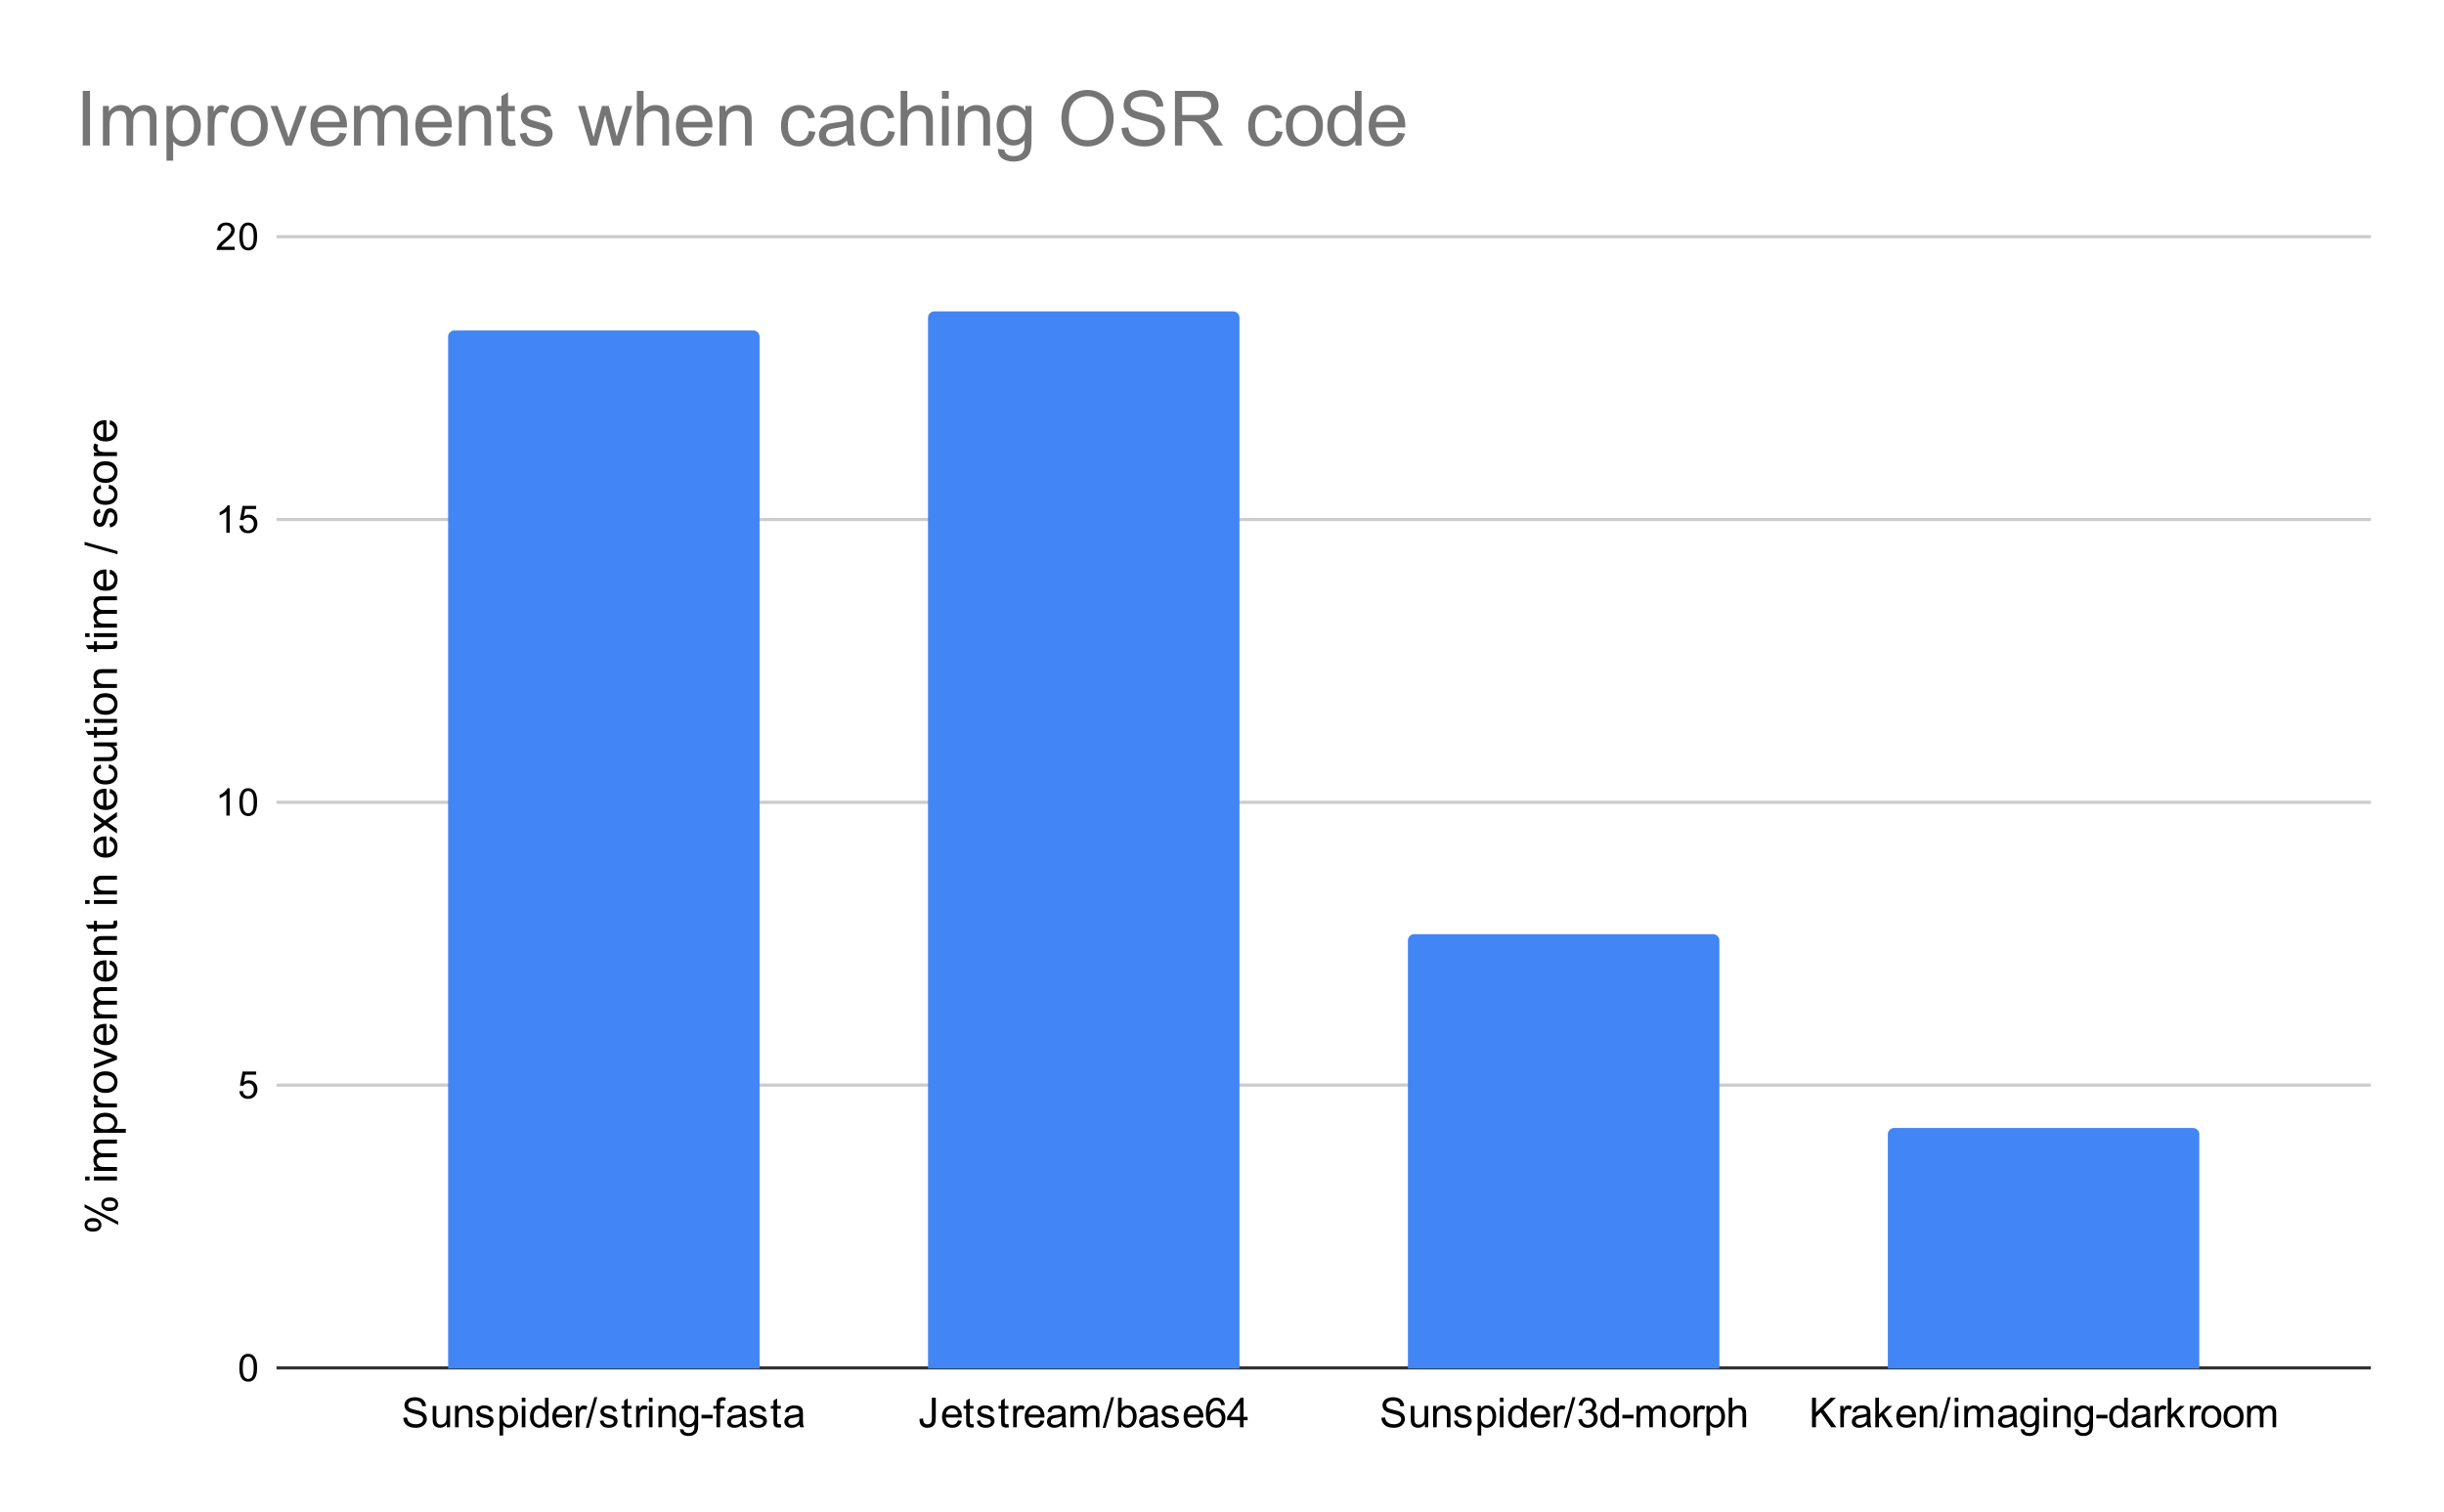 <svg fill="none" height="476" stroke-linecap="square" stroke-miterlimit="10" width="769" xmlns="http://www.w3.org/2000/svg" xmlns:xlink="http://www.w3.org/1999/xlink"><clipPath id="a"><path d="m87.8 74.667h657.4v356.033h-657.4z"/></clipPath><path d="m0 0h769v476h-769z" fill="#fff"/><path d="m87.5 430.5h658" stroke="#333" stroke-linecap="butt"/><path d="m87.5 341.5h658m-658-89h658m-658-89h658m-658-89h658" stroke="#ccc" stroke-linecap="butt"/><path clip-path="url(#a)" d="m239 431h-98v-325a2 2 0 0 1 2-2h94a2 2 0 0 1 2 2z"/><path clip-path="url(#a)" d="m239 431h-98v-325a2 2 0 0 1 2-2h94a2 2 0 0 1 2 2z" fill="#4285f4"/><path clip-path="url(#a)" d="m390 431h-98v-331a2 2 0 0 1 2-2h94a2 2 0 0 1 2 2z"/><path clip-path="url(#a)" d="m390 431h-98v-331a2 2 0 0 1 2-2h94a2 2 0 0 1 2 2z" fill="#4285f4"/><path clip-path="url(#a)" d="m541 431h-98v-135a2 2 0 0 1 2-2h94a2 2 0 0 1 2 2z"/><path clip-path="url(#a)" d="m541 431h-98v-135a2 2 0 0 1 2-2h94a2 2 0 0 1 2 2z" fill="#4285f4"/><path clip-path="url(#a)" d="m692 431h-98v-74a2 2 0 0 1 2-2h94a2 2 0 0 1 2 2z"/><path clip-path="url(#a)" d="m692 431h-98v-74a2 2 0 0 1 2-2h94a2 2 0 0 1 2 2z" fill="#4285f4"/><path d="m29.19 387.62q-1.077 0-1.827-.53-.75-.547-.75-1.579 0-.937.671-1.546.672-.625 1.97-.625 1.28 0 1.968.625.687.625.687 1.53 0 .907-.671 1.516-.688.61-2.047.61zm-1.734-2.14q0 .453.407.766.39.297 1.437.297.969 0 1.36-.297.39-.313.39-.766 0-.469-.39-.765-.391-.313-1.454-.313-.968 0-1.36.313-.39.312-.39.765zm9.719 0-10.562-5.484v-1l10.562 5.453zm-2.734-4.344q-1.078 0-1.813-.53-.75-.548-.75-1.579 0-.937.672-1.562t1.969-.625q1.281 0 1.969.625.687.625.687 1.562 0 .906-.672 1.516-.687.593-2.062.593zm-1.72-2.14q0 .469.407.765.39.297 1.438.297.968 0 1.359-.297.39-.312.39-.765 0-.469-.39-.766-.39-.312-1.453-.312-.969 0-1.36.312-.39.297-.39.766zm-4.53-7.5h-1.407v-1.219h1.407zm8.609 0h-7.266v-1.219h7.266zm0-2.985h-7.266v-1.109h1.032q-.547-.328-.86-.89-.328-.579-.328-1.297 0-.813.344-1.329.328-.515.922-.734-1.266-.86-1.266-2.234 0-1.078.594-1.657.594-.593 1.844-.593h4.984v1.234h-4.578q-.734 0-1.063.125-.328.11-.515.422-.203.312-.203.734 0 .766.515 1.282.5.5 1.625.5h4.219v1.234h-4.719q-.812 0-1.218.297-.422.297-.422.984 0 .516.28.969.267.437.798.64.515.188 1.515.188h3.766zm2.781-12h-10.047v-1.125h.954q-.563-.39-.829-.89-.28-.5-.28-1.219 0-.922.484-1.625.468-.719 1.343-1.078.875-.36 1.907-.36 1.109 0 2.015.407.89.39 1.375 1.156.469.75.469 1.594 0 .61-.266 1.11-.265.484-.656.796h3.531zm-6.375-1.109q1.407 0 2.078-.562.672-.579.672-1.391 0-.813-.687-1.39-.703-.594-2.156-.594-1.391 0-2.079.578-.687.562-.687 1.36 0 .78.734 1.39.735.61 2.125.61zm3.594-6.875h-7.266v-1.11h1.11q-.781-.421-1.016-.78-.25-.36-.25-.797 0-.625.39-1.266l1.141.422q-.265.453-.265.906 0 .406.25.734.234.313.672.454.656.203 1.437.203h3.797zm-3.625-4.562q-2.016 0-3-1.125-.797-.922-.797-2.282 0-1.484.985-2.437.968-.953 2.703-.953 1.406 0 2.218.422.797.421 1.25 1.234.438.797.438 1.734 0 1.532-.984 2.47-.985.937-2.813.937zm0-1.266q1.39 0 2.094-.61.687-.609.687-1.53 0-.907-.703-1.516-.703-.61-2.125-.61-1.344 0-2.031.61-.703.61-.703 1.515 0 .922.687 1.532.688.609 2.094.609zm3.625-9.203-7.266 2.765v-1.312l4.36-1.547q.703-.25 1.453-.469-.578-.172-1.375-.453l-4.438-1.625v-1.265l7.266 2.75zm-2.344-9.953.157-1.282q1.125.313 1.75 1.125.609.813.609 2.079 0 1.593-.984 2.53-.985.923-2.75.923-1.844 0-2.844-.938-1.016-.953-1.016-2.453 0-1.453 1-2.375.985-.922 2.781-.922h.329v5.422q1.187-.078 1.828-.672.64-.61.64-1.531 0-.672-.36-1.14-.358-.485-1.14-.766zm-1.984 4.03v-4.046q-.922.078-1.375.469-.703.578-.703 1.515 0 .86.562 1.438.563.562 1.516.625zm4.328-7.062h-7.266v-1.109h1.032q-.547-.328-.86-.89-.328-.579-.328-1.297 0-.813.344-1.329.328-.515.922-.734-1.266-.86-1.266-2.234 0-1.078.594-1.657.594-.593 1.844-.593h4.984v1.234h-4.578q-.734 0-1.063.125-.328.11-.515.422-.203.312-.203.734 0 .766.515 1.282.5.5 1.625.5h4.219v1.234h-4.719q-.812 0-1.218.297-.422.297-.422.984 0 .516.28.969.267.437.798.64.515.188 1.515.188h3.766zm-2.344-16.968.157-1.282q1.125.313 1.75 1.125.609.813.609 2.079 0 1.593-.984 2.53-.985.923-2.75.923-1.844 0-2.844-.938-1.016-.953-1.016-2.453 0-1.453 1-2.375.985-.922 2.781-.922h.329v5.422q1.187-.078 1.828-.672.64-.61.64-1.531 0-.672-.36-1.14-.358-.485-1.14-.766zm-1.984 4.03v-4.046q-.922.078-1.375.469-.703.578-.703 1.515 0 .86.562 1.438.563.562 1.516.625zm4.328-7.062h-7.266v-1.109h1.032q-1.188-.797-1.188-2.312 0-.657.235-1.204.234-.546.625-.812.375-.281.906-.39.344-.079 1.187-.079h4.469v1.235h-4.422q-.75 0-1.11.14-.374.14-.593.516-.234.36-.234.86 0 .78.5 1.359.5.562 1.89.562h3.969zm-1.094-10.687 1.078-.172q.11.516.11.922 0 .672-.203 1.047-.22.36-.563.515-.344.141-1.453.141h-4.172v.906h-.969v-.906h-1.796l-.735-1.219h2.531v-1.234h.97v1.234h4.234q.53 0 .687-.062.14-.063.234-.203.094-.157.094-.422 0-.219-.047-.547zm-7.515-5.328h-1.407v-1.219h1.407zm8.609 0h-7.266v-1.219h7.266zm0-2.985h-7.266v-1.109h1.032q-1.188-.797-1.188-2.312 0-.657.235-1.204.234-.546.625-.812.375-.281.906-.39.344-.079 1.187-.079h4.469v1.235h-4.422q-.75 0-1.11.14-.374.14-.593.516-.234.36-.234.86 0 .78.5 1.359.5.562 1.89.562h3.969zm-2.344-16.968.157-1.282q1.125.313 1.75 1.125.609.813.609 2.079 0 1.593-.984 2.53-.985.923-2.75.923-1.844 0-2.844-.938-1.016-.953-1.016-2.453 0-1.453 1-2.375.985-.922 2.781-.922h.329v5.422q1.187-.078 1.828-.672.64-.61.64-1.531 0-.672-.36-1.14-.358-.485-1.14-.766zm-1.984 4.03v-4.046q-.922.078-1.375.469-.703.578-.703 1.515 0 .86.562 1.438.563.562 1.516.625zm4.328-6.25-3.781-2.64-3.485 2.453v-1.546l1.704-1.11q.484-.312.812-.5-.453-.312-.797-.562l-1.719-1.22v-1.468l3.422 2.5 3.844-2.687v1.5l-2.25 1.5-.61.39 2.86 1.907v1.484zm-2.344-12.78.157-1.282q1.125.313 1.75 1.125.609.813.609 2.079 0 1.593-.984 2.53-.985.923-2.75.923-1.844 0-2.844-.938-1.016-.953-1.016-2.453 0-1.453 1-2.375.985-.922 2.781-.922h.329v5.422q1.187-.078 1.828-.672.64-.61.64-1.531 0-.672-.36-1.14-.358-.485-1.14-.766zm-1.984 4.031v-4.047q-.922.078-1.375.469-.703.578-.703 1.515 0 .86.562 1.438.563.562 1.516.625zm1.672-11.797.156-1.219q1.25.203 1.969 1.032.703.812.703 2 0 1.484-.969 2.39-.984.906-2.812.906-1.172 0-2.047-.39-.89-.39-1.328-1.188-.438-.797-.438-1.734 0-1.172.594-1.922.594-.766 1.703-.969l.188 1.188q-.735.172-1.094.61-.375.437-.375 1.046 0 .938.672 1.516.656.578 2.093.578 1.47 0 2.141-.563.656-.562.656-1.453 0-.734-.437-1.219-.453-.484-1.375-.609zm2.656-7.031h-1.062q1.234.86 1.234 2.312 0 .641-.25 1.203-.25.547-.625.829-.375.265-.906.375-.36.078-1.157.078h-4.5v-1.235h4.032q.968 0 1.297-.078.484-.11.765-.484.281-.375.281-.938 0-.547-.28-1.03-.298-.485-.782-.688-.484-.204-1.422-.204h-3.89v-1.234h7.265zm-1.094-5.922 1.078-.172q.11.516.11.922 0 .672-.203 1.047-.22.36-.563.515-.344.141-1.453.141h-4.172v.906h-.969v-.906h-1.796l-.735-1.219h2.531v-1.234h.97v1.234h4.234q.53 0 .687-.062.14-.063.234-.203.094-.157.094-.422 0-.219-.047-.547zm-7.515-1.328h-1.407v-1.219h1.407zm8.609 0h-7.266v-1.219h7.266zm-3.625-2.531q-2.016 0-3-1.125-.797-.922-.797-2.282 0-1.484.985-2.437.968-.953 2.703-.953 1.406 0 2.218.422.797.421 1.25 1.234.438.797.438 1.734 0 1.532-.984 2.47-.985.937-2.813.937zm0-1.266q1.39 0 2.094-.61.687-.609.687-1.53 0-.907-.703-1.516-.703-.61-2.125-.61-1.344 0-2.031.61-.703.61-.703 1.515 0 .922.687 1.532.688.609 2.094.609zm3.625-7.188h-7.266v-1.109h1.032q-1.188-.797-1.188-2.312 0-.657.235-1.204.234-.546.625-.812.375-.281.906-.39.344-.079 1.187-.079h4.469v1.235h-4.422q-.75 0-1.11.14-.374.14-.593.516-.234.36-.234.86 0 .78.5 1.359.5.562 1.89.562h3.969zm-1.094-14.687 1.078-.172q.11.516.11.922 0 .672-.203 1.047-.22.36-.563.515-.344.141-1.453.141h-4.172v.906h-.969v-.906h-1.796l-.735-1.219h2.531v-1.234h.97v1.234h4.234q.53 0 .687-.062.14-.063.234-.203.094-.157.094-.422 0-.219-.047-.547zm-7.515-1.328h-1.407v-1.219h1.407zm8.609 0h-7.266v-1.219h7.266zm0-2.985h-7.266v-1.109h1.032q-.547-.328-.86-.89-.328-.579-.328-1.297 0-.813.344-1.329.328-.515.922-.734-1.266-.86-1.266-2.234 0-1.078.594-1.657.594-.593 1.844-.593h4.984v1.234h-4.578q-.734 0-1.063.125-.328.11-.515.422-.203.312-.203.734 0 .766.515 1.282.5.5 1.625.5h4.219v1.234h-4.719q-.812 0-1.218.297-.422.297-.422.984 0 .516.28.969.267.437.798.64.515.188 1.515.188h3.766zm-2.344-16.968.157-1.282q1.125.313 1.75 1.125.609.813.609 2.079 0 1.593-.984 2.53-.985.923-2.75.923-1.844 0-2.844-.938-1.016-.953-1.016-2.453 0-1.453 1-2.375.985-.922 2.781-.922h.329v5.422q1.187-.078 1.828-.672.64-.61.64-1.531 0-.672-.36-1.14-.358-.485-1.14-.766zm-1.984 4.031v-4.047q-.922.078-1.375.469-.703.578-.703 1.515 0 .86.562 1.438.563.562 1.516.625zm4.5-10.14-10.36-2.907v-.984l10.36 2.906v.984zm-2.344-8.438-.187-1.203q.734-.11 1.125-.578.39-.47.39-1.313 0-.844-.343-1.25-.344-.422-.813-.422-.422 0-.656.375-.172.25-.422 1.25-.344 1.36-.594 1.89-.25.516-.687.782-.438.266-.97.266-.483 0-.89-.219-.422-.219-.703-.61-.203-.28-.344-.765-.156-.5-.156-1.078 0-.844.25-1.485.235-.656.656-.968.422-.313 1.125-.422l.172 1.203q-.562.078-.875.484-.312.391-.312 1.11 0 .843.281 1.203.266.36.656.36.235 0 .422-.141.203-.157.328-.485.063-.172.313-1.078.36-1.312.578-1.828.219-.516.64-.797.422-.297 1.047-.297t1.172.36q.532.343.844 1.03.297.673.297 1.532 0 1.406-.594 2.156-.594.735-1.75.938zm-.484-12.219.156-1.219q1.25.203 1.969 1.032.703.812.703 2 0 1.484-.969 2.39-.984.906-2.812.906-1.172 0-2.047-.39-.89-.39-1.328-1.188-.438-.797-.438-1.734 0-1.172.594-1.922.594-.766 1.703-.969l.188 1.188q-.735.172-1.094.61-.375.437-.375 1.046 0 .938.672 1.516.656.578 2.093.578 1.47 0 2.141-.563.656-.562.656-1.453 0-.734-.437-1.219-.453-.484-1.375-.609zm-.969-1.812q-2.016 0-3-1.125-.797-.922-.797-2.282 0-1.484.985-2.437.968-.953 2.703-.953 1.406 0 2.218.422.797.421 1.25 1.234.438.797.438 1.734 0 1.532-.984 2.47-.985.937-2.813.937zm0-1.266q1.39 0 2.094-.61.687-.609.687-1.53 0-.907-.703-1.516-.703-.61-2.125-.61-1.344 0-2.031.61-.703.61-.703 1.515 0 .922.687 1.532.688.609 2.094.609zm3.625-7.172h-7.266v-1.11h1.11q-.781-.421-1.016-.78-.25-.36-.25-.797 0-.625.39-1.266l1.141.422q-.265.453-.265.906 0 .406.25.734.234.313.672.454.656.203 1.437.203h3.797zm-2.344-9.984.157-1.282q1.125.313 1.75 1.125.609.813.609 2.079 0 1.593-.984 2.53-.985.923-2.75.923-1.844 0-2.844-.938-1.016-.953-1.016-2.453 0-1.453 1-2.375.985-.922 2.781-.922h.329v5.422q1.187-.078 1.828-.672.64-.61.64-1.531 0-.672-.36-1.14-.358-.485-1.14-.766zm-1.984 4.031v-4.047q-.922.078-1.375.469-.703.578-.703 1.515 0 .86.562 1.438.563.562 1.516.625zm42.828 292.892q0-1.532.313-2.454.312-.937.921-1.437.625-.5 1.563-.5.687 0 1.203.281.531.281.875.813.344.515.531 1.265.188.75.188 2.032 0 1.515-.313 2.437-.297.922-.922 1.438-.609.5-1.562.5-1.234 0-1.953-.891-.844-1.063-.844-3.484zm1.078 0q0 2.109.5 2.812.5.703 1.219.703.734 0 1.219-.703.5-.703.5-2.812 0-2.125-.5-2.813-.485-.703-1.235-.703-.719 0-1.156.61-.547.78-.547 2.906zm-1.078-87.024 1.11-.094q.124.812.562 1.219.453.406 1.094.406.75 0 1.28-.578.532-.578.532-1.516 0-.906-.516-1.422-.5-.53-1.328-.53-.5 0-.922.233-.406.235-.64.594l-.984-.125.828-4.406h4.28v1h-3.436l-.453 2.312q.766-.546 1.61-.546 1.125 0 1.89.78.781.782.781 2.016 0 1.157-.671 2.016-.829 1.031-2.25 1.031-1.172 0-1.922-.656-.735-.656-.844-1.734zm-3.031-86.759h-1.047v-6.718q-.39.359-1.016.734-.61.36-1.094.531v-1.015q.876-.422 1.532-1 .672-.594.953-1.157h.672zm3.031-4.234q0-1.531.313-2.453.312-.938.921-1.438.625-.5 1.563-.5.687 0 1.203.282.531.28.875.812.344.516.531 1.266.188.75.188 2.03 0 1.517-.313 2.438-.297.922-.922 1.438-.609.5-1.562.5-1.234 0-1.953-.89-.844-1.063-.844-3.485zm1.078 0q0 2.11.5 2.812.5.704 1.219.704.734 0 1.219-.704.5-.703.5-2.812 0-2.125-.5-2.813-.485-.703-1.235-.703-.719 0-1.156.61-.547.78-.547 2.906zm-4.109-84.774h-1.047v-6.719q-.39.36-1.016.735-.61.359-1.094.53v-1.015q.876-.422 1.532-1 .672-.593.953-1.156h.672zm3.031-2.25 1.11-.094q.124.813.562 1.219.453.406 1.094.406.75 0 1.28-.578.532-.578.532-1.515 0-.907-.516-1.422-.5-.532-1.328-.532-.5 0-.922.235-.406.234-.64.594l-.984-.125.828-4.407h4.28v1h-3.436l-.453 2.313q.766-.547 1.61-.547 1.125 0 1.89.781.781.781.781 2.016 0 1.156-.671 2.015-.829 1.032-2.25 1.032-1.172 0-1.922-.657-.735-.656-.844-1.734zm-1.453-87.774v1.016h-5.688q0-.375.125-.735.22-.578.688-1.14.484-.563 1.39-1.297 1.407-1.156 1.891-1.828.5-.672.5-1.266 0-.625-.453-1.047-.453-.437-1.172-.437-.766 0-1.219.453-.453.453-.468 1.265l-1.079-.109q.11-1.219.829-1.844.734-.64 1.968-.64 1.235 0 1.953.687.72.688.72 1.703 0 .516-.22 1.016-.203.484-.703 1.047-.484.547-1.609 1.5-.953.797-1.234 1.094-.266.28-.438.562zm1.453-3.219q0-1.531.313-2.453.312-.937.921-1.437.625-.5 1.563-.5.687 0 1.203.28.531.282.875.813.344.516.531 1.266.188.75.188 2.031 0 1.516-.313 2.438-.297.922-.922 1.437-.609.5-1.562.5-1.234 0-1.953-.89-.844-1.063-.844-3.485zm1.078 0q0 2.11.5 2.813.5.703 1.219.703.734 0 1.219-.703.5-.703.5-2.813 0-2.125-.5-2.812-.485-.703-1.235-.703-.719 0-1.156.609-.547.781-.547 2.906zm50.51 371.784 1.172-.11q.078.703.375 1.156.313.438.938.72.64.265 1.437.265.703 0 1.235-.203.547-.203.812-.563.266-.375.266-.812 0-.438-.266-.766-.25-.328-.828-.547-.375-.14-1.656-.453-1.281-.312-1.797-.578-.672-.344-1-.86-.328-.53-.328-1.171 0-.703.39-1.313.407-.61 1.172-.922.782-.328 1.72-.328 1.03 0 1.812.344.796.328 1.218.984.438.641.47 1.453l-1.188.094q-.094-.89-.641-1.328-.547-.453-1.625-.453-1.11 0-1.625.406-.516.406-.516.985 0 .5.36.828.36.328 1.86.672 1.5.328 2.062.578.812.375 1.187.953.39.578.39 1.328 0 .734-.421 1.39-.422.657-1.219 1.032-.797.36-1.797.36-1.265 0-2.125-.36-.844-.375-1.328-1.11-.484-.75-.516-1.671zm13.704 2.984v-.984q-.797 1.14-2.141 1.14-.594 0-1.125-.234-.516-.235-.766-.578-.25-.344-.343-.844-.079-.328-.079-1.063v-4.171h1.141v3.734q0 .89.078 1.203.11.453.453.719.344.25.86.25.515 0 .968-.266.454-.265.641-.719.188-.453.188-1.312v-3.61h1.14v6.735zm2.578 0v-6.734h1.031v.953q.734-1.11 2.14-1.11.61 0 1.11.22.516.218.766.577.265.344.359.844.062.313.062 1.11v4.14h-1.14v-4.094q0-.703-.14-1.047-.126-.343-.47-.547-.328-.218-.78-.218-.735 0-1.266.469-.532.453-.532 1.75v3.687zm6.547-2.016 1.125-.172q.093.672.53 1.047.438.36 1.22.36.78 0 1.156-.313.39-.328.39-.765 0-.391-.343-.61-.235-.156-1.172-.39-1.25-.313-1.735-.547-.484-.235-.734-.64-.25-.407-.25-.907 0-.453.203-.828.203-.39.563-.64.265-.204.718-.329.47-.14 1-.14.782 0 1.375.234.61.219.891.61.297.39.406 1.046l-1.125.156q-.078-.531-.437-.812-.36-.297-1.031-.297-.782 0-1.125.265-.344.25-.344.61 0 .219.14.39.141.188.438.313.172.063 1.016.281 1.218.328 1.687.531.484.204.75.61.281.39.281.969 0 .578-.343 1.078-.329.5-.954.781t-1.421.281q-1.313 0-2-.547-.688-.547-.875-1.625zm7.453 4.594v-9.312h1.031v.875q.375-.516.828-.766.469-.266 1.14-.266.86 0 1.516.453.657.438.985 1.25.343.797.343 1.766 0 1.031-.375 1.86-.359.828-1.078 1.28-.703.438-1.484.438-.563 0-1.016-.234-.453-.25-.75-.625v3.281zm1.031-5.906q0 1.297.531 1.922t1.266.625q.765 0 1.312-.64.547-.657.547-2 0-1.298-.531-1.938-.531-.641-1.266-.641-.734 0-1.297.688-.562.671-.562 1.984zm5.969-4.656v-1.329h1.14v1.329zm0 7.984v-6.734h1.14v6.734zm7.375 0v-.844q-.64 1-1.89 1-.798 0-1.485-.437-.672-.453-1.047-1.25-.375-.797-.375-1.828 0-1.016.344-1.829.343-.828 1.015-1.265.672-.438 1.5-.438.61 0 1.078.266.485.25.782.656v-3.344h1.14v9.313zm-3.61-3.36q0 1.298.532 1.938.546.64 1.296.64t1.266-.609q.531-.625.531-1.875 0-1.39-.53-2.03-.532-.657-1.313-.657-.766 0-1.282.625-.5.625-.5 1.969zm10.844 1.188 1.188.14q-.282 1.048-1.047 1.626-.75.562-1.922.562-1.485 0-2.36-.906-.859-.922-.859-2.563 0-1.703.875-2.64.89-.938 2.281-.938 1.36 0 2.203.922.86.922.86 2.578v.313h-5.031q.062 1.11.625 1.703.562.594 1.406.594.64 0 1.078-.328.453-.344.703-1.063zm-3.75-1.844h3.766q-.078-.859-.438-1.28-.547-.657-1.406-.657-.797 0-1.328.531-.531.516-.594 1.406zm6.125 4.016v-6.734h1.031v1.015q.391-.719.72-.937.343-.235.733-.235.579 0 1.172.36l-.39 1.062q-.422-.25-.828-.25-.375 0-.688.235-.297.218-.422.625-.187.609-.187 1.328v3.531h-1.14zm3.156.156 2.703-9.625h.907l-2.688 9.625zm4.407-2.172 1.125-.172q.093.672.53 1.047.438.36 1.22.36.78 0 1.156-.313.39-.328.39-.765 0-.391-.343-.61-.235-.156-1.172-.39-1.25-.313-1.735-.547-.484-.235-.734-.64-.25-.407-.25-.907 0-.453.203-.828.203-.39.563-.64.265-.204.718-.329.47-.14 1-.14.782 0 1.375.234.61.219.891.61.297.39.406 1.046l-1.125.156q-.078-.531-.437-.812-.36-.297-1.031-.297-.782 0-1.125.265-.344.25-.344.61 0 .219.14.39.141.188.438.313.172.063 1.016.281 1.218.328 1.687.531.484.204.75.61.281.39.281.969 0 .578-.343 1.078-.329.5-.954.781t-1.421.281q-1.313 0-2-.547-.688-.547-.875-1.625zm9.953 1 .156 1q-.484.11-.86.11-.624 0-.968-.203-.344-.204-.485-.516-.14-.328-.14-1.344v-3.89h-.828v-.875h.828v-1.672l1.14-.688v2.36h1.157v.875h-1.157v3.953q0 .484.063.625.062.14.187.219.141.078.391.078.203 0 .516-.032zm1.484 1.016v-6.734h1.031v1.015q.391-.719.72-.937.343-.235.733-.235.579 0 1.172.36l-.39 1.062q-.422-.25-.828-.25-.375 0-.688.235-.297.218-.422.625-.187.609-.187 1.328v3.531h-1.14zm4.016-7.984v-1.329h1.14v1.329zm0 7.984v-6.734h1.14v6.734zm3 0v-6.734h1.031v.953q.734-1.11 2.14-1.11.61 0 1.11.22.516.218.766.577.265.344.359.844.062.313.062 1.11v4.14h-1.14v-4.094q0-.703-.14-1.047-.126-.343-.47-.547-.328-.218-.78-.218-.735 0-1.266.469-.532.453-.532 1.75v3.687zm6.781.563 1.125.156q.062.515.375.75.437.328 1.172.328.781 0 1.219-.328.437-.313.578-.89.093-.345.093-1.454-.75.875-1.875.875-1.39 0-2.156-1-.75-1-.75-2.406 0-.969.344-1.781.36-.813 1.016-1.25.656-.454 1.562-.454 1.188 0 1.969.97v-.813h1.047v5.812q0 1.578-.328 2.234-.313.657-1.016 1.032-.688.39-1.703.39-1.203 0-1.953-.547-.735-.53-.719-1.625zm.953-4.047q0 1.312.516 1.921.531.61 1.328.61t1.328-.594q.531-.61.531-1.906 0-1.235-.547-1.86-.547-.64-1.328-.64-.765 0-1.297.625-.53.625-.53 1.844zm5.813.687v-1.14h3.515v1.14zm4.718 2.797v-5.86h-1v-.874h1v-.72q0-.687.125-1.015.172-.437.578-.719.422-.28 1.172-.28.485 0 1.063.124l-.172.985q-.36-.063-.672-.063-.516 0-.734.234-.219.22-.219.829v.625h1.312v.875h-1.312v5.859h-1.14zm8.125-.828q-.625.531-1.218.765-.579.22-1.25.22-1.125 0-1.72-.548-.593-.547-.593-1.39 0-.485.219-.89.234-.423.594-.673.375-.25.828-.375.328-.078 1.015-.172 1.375-.156 2.032-.39.015-.235.015-.297 0-.703-.328-.985-.437-.39-1.297-.39-.812 0-1.203.281-.375.281-.562 1l-1.11-.14q.14-.72.485-1.157.359-.453 1.015-.687.672-.235 1.531-.235.875 0 1.407.203.547.204.797.516.25.297.359.766.047.297.047 1.062v1.516q0 1.594.078 2.015.078.422.281.813h-1.187q-.172-.36-.235-.828zm-.093-2.563q-.625.266-1.86.438-.703.11-1 .234-.297.125-.453.375-.156.235-.156.531 0 .454.344.766.343.297 1.015.297.656 0 1.172-.281.516-.297.766-.797.172-.375.172-1.14zm2.25 1.375 1.125-.172q.093.672.53 1.047.438.36 1.22.36.78 0 1.156-.313.39-.328.39-.765 0-.391-.343-.61-.235-.156-1.172-.39-1.25-.313-1.735-.547-.484-.235-.734-.64-.25-.407-.25-.907 0-.453.203-.828.203-.39.563-.64.265-.204.718-.329.47-.14 1-.14.782 0 1.375.234.61.219.891.61.297.39.406 1.046l-1.125.156q-.078-.531-.437-.812-.36-.297-1.031-.297-.782 0-1.125.265-.344.25-.344.61 0 .219.14.39.141.188.438.313.172.063 1.016.281 1.218.328 1.687.531.484.204.75.61.281.39.281.969 0 .578-.343 1.078-.329.5-.954.781t-1.421.281q-1.313 0-2-.547-.688-.547-.875-1.625zm9.953 1 .156 1q-.484.11-.86.11-.624 0-.968-.203-.344-.204-.485-.516-.14-.328-.14-1.344v-3.89h-.828v-.875h.828v-1.672l1.14-.688v2.36h1.157v.875h-1.157v3.953q0 .484.063.625.062.14.187.219.141.078.391.078.203 0 .516-.032zm5.89.188q-.625.531-1.218.765-.579.22-1.25.22-1.125 0-1.72-.548-.593-.547-.593-1.39 0-.485.219-.89.234-.423.594-.673.375-.25.828-.375.328-.078 1.015-.172 1.375-.156 2.032-.39.015-.235.015-.297 0-.703-.328-.985-.437-.39-1.297-.39-.812 0-1.203.281-.375.281-.562 1l-1.11-.14q.14-.72.485-1.157.359-.453 1.015-.687.672-.235 1.531-.235.875 0 1.407.203.547.204.797.516.25.297.359.766.047.297.047 1.062v1.516q0 1.594.078 2.015.078.422.281.813h-1.187q-.172-.36-.235-.828zm-.093-2.563q-.625.266-1.86.438-.703.11-1 .234-.297.125-.453.375-.156.235-.156.531 0 .454.344.766.343.297 1.015.297.656 0 1.172-.281.516-.297.766-.797.172-.375.172-1.14zm37.845.751 1.11-.157q.046 1.063.39 1.469.36.39 1 .39.453 0 .781-.203.344-.218.469-.578.14-.375.14-1.172v-6.422h1.22v6.344q0 1.172-.282 1.813-.281.64-.89.984-.61.328-1.438.328-1.219 0-1.875-.703-.656-.703-.625-2.094zm12.094.468 1.187.14q-.281 1.048-1.047 1.626-.75.562-1.922.562-1.484 0-2.36-.906-.858-.922-.858-2.563 0-1.703.875-2.64.89-.938 2.28-.938 1.36 0 2.204.922.86.922.86 2.578v.313h-5.032q.063 1.11.625 1.703.563.594 1.406.594.64 0 1.078-.328.454-.344.704-1.063zm-3.75-1.844h3.765q-.078-.859-.437-1.28-.547-.657-1.407-.657-.796 0-1.328.531-.531.516-.593 1.406zm8.64 3 .156 1q-.484.11-.859.11-.625 0-.969-.203-.343-.204-.484-.516-.14-.328-.14-1.344v-3.89h-.829v-.875h.829v-1.672l1.14-.688v2.36h1.157v.875h-1.156v3.953q0 .484.062.625.063.14.188.219.14.078.39.078.204 0 .516-.032zm1.047-1 1.125-.172q.094.672.531 1.047.438.36 1.219.36.781 0 1.156-.313.39-.328.39-.765 0-.391-.343-.61-.234-.156-1.172-.39-1.25-.313-1.734-.547-.484-.235-.734-.64-.25-.407-.25-.907 0-.453.203-.828.203-.39.562-.64.266-.204.719-.329.469-.14 1-.14.781 0 1.375.234.61.219.89.61.297.39.407 1.046l-1.125.156q-.078-.531-.438-.812-.36-.297-1.031-.297-.781 0-1.125.265-.344.25-.344.61 0 .219.14.39.142.188.438.313.172.063 1.016.281 1.219.328 1.688.531.484.204.75.61.28.39.28.969 0 .578-.343 1.078-.328.5-.953.781t-1.422.281q-1.312 0-2-.547-.687-.547-.875-1.625zm9.953 1 .156 1q-.484.11-.859.11-.625 0-.969-.203-.343-.204-.484-.516-.14-.328-.14-1.344v-3.89h-.829v-.875h.829v-1.672l1.14-.688v2.36h1.157v.875h-1.156v3.953q0 .484.062.625.063.14.188.219.14.078.39.078.204 0 .516-.032zm1.485 1.016v-6.734h1.03v1.015q.391-.719.72-.937.343-.235.734-.235.578 0 1.172.36l-.39 1.062q-.423-.25-.829-.25-.375 0-.687.235-.297.218-.422.625-.188.609-.188 1.328v3.531zm8.625-2.172 1.187.14q-.281 1.048-1.047 1.626-.75.562-1.922.562-1.484 0-2.36-.906-.858-.922-.858-2.563 0-1.703.875-2.64.89-.938 2.28-.938 1.36 0 2.204.922.86.922.86 2.578v.313h-5.032q.063 1.11.625 1.703.563.594 1.406.594.64 0 1.078-.328.454-.344.704-1.063zm-3.75-1.844h3.765q-.078-.859-.437-1.28-.547-.657-1.407-.657-.796 0-1.328.531-.531.516-.593 1.406zm10.53 3.188q-.624.531-1.218.765-.578.22-1.25.22-1.125 0-1.719-.548-.593-.547-.593-1.39 0-.485.218-.89.235-.423.594-.673.375-.25.828-.375.328-.078 1.016-.172 1.375-.156 2.031-.39.016-.235.016-.297 0-.703-.328-.985-.438-.39-1.297-.39-.813 0-1.203.281-.375.281-.563 1l-1.11-.14q.141-.72.485-1.157.36-.453 1.016-.687.672-.235 1.53-.235.876 0 1.407.203.547.204.797.516.25.297.36.766.046.297.046 1.062v1.516q0 1.594.078 2.015.079.422.282.813h-1.188q-.172-.36-.234-.828zm-.093-2.563q-.625.266-1.86.438-.702.11-1 .234-.296.125-.452.375-.157.235-.157.531 0 .454.344.766.344.297 1.016.297.656 0 1.172-.281.515-.297.765-.797.172-.375.172-1.14zm2.703 3.391v-6.734h1.016v.937q.328-.5.844-.797.53-.297 1.203-.297.75 0 1.218.313.485.312.688.86.797-1.173 2.078-1.173 1 0 1.531.563.547.547.547 1.703v4.625h-1.125v-4.25q0-.688-.11-.984-.109-.297-.405-.485-.297-.187-.688-.187-.719 0-1.187.484-.47.469-.47 1.5v3.922h-1.14v-4.375q0-.766-.281-1.14-.281-.391-.906-.391-.485 0-.891.265-.406.25-.594.735-.187.484-.187 1.406v3.5h-1.14zm10.14.156 2.704-9.625h.906l-2.687 9.625h-.922zm5.907-.156h-1.062v-9.313h1.156v3.329q.719-.907 1.844-.907.625 0 1.171.25.563.25.922.703.36.454.563 1.094.203.64.203 1.375 0 1.735-.86 2.688-.859.937-2.062.937-1.187 0-1.875-1zm-.016-3.422q0 1.219.344 1.75.531.89 1.453.89.75 0 1.297-.656.547-.656.547-1.937 0-1.328-.531-1.953-.516-.625-1.266-.625t-1.297.656q-.547.64-.547 1.875zm10.36 2.594q-.625.531-1.219.765-.578.22-1.25.22-1.125 0-1.719-.548-.593-.547-.593-1.39 0-.485.218-.89.235-.423.594-.673.375-.25.828-.375.328-.078 1.016-.172 1.375-.156 2.031-.39.016-.235.016-.297 0-.703-.328-.985-.438-.39-1.297-.39-.813 0-1.203.281-.375.281-.563 1l-1.11-.14q.141-.72.485-1.157.36-.453 1.016-.687.672-.235 1.53-.235.876 0 1.407.203.547.204.797.516.25.297.36.766.046.297.046 1.062v1.516q0 1.594.078 2.015.079.422.282.813h-1.188q-.172-.36-.234-.828zm-.094-2.563q-.625.266-1.86.438-.702.11-1 .234-.296.125-.452.375-.157.235-.157.531 0 .454.344.766.344.297 1.016.297.656 0 1.172-.281.515-.297.765-.797.172-.375.172-1.14zm2.25 1.375 1.125-.172q.094.672.531 1.047.438.36 1.219.36.781 0 1.156-.313.39-.328.39-.765 0-.391-.343-.61-.234-.156-1.172-.39-1.25-.313-1.734-.547-.484-.235-.734-.64-.25-.407-.25-.907 0-.453.203-.828.203-.39.562-.64.266-.204.719-.329.469-.14 1-.14.781 0 1.375.234.61.219.89.61.297.39.407 1.046l-1.125.156q-.078-.531-.438-.812-.36-.297-1.031-.297-.781 0-1.125.265-.344.25-.344.61 0 .219.14.39.142.188.438.313.172.063 1.016.281 1.219.328 1.688.531.484.204.75.61.28.39.28.969 0 .578-.343 1.078-.328.5-.953.781t-1.422.281q-1.312 0-2-.547-.687-.547-.875-1.625zm12.063-.156 1.187.14q-.281 1.048-1.047 1.626-.75.562-1.922.562-1.484 0-2.36-.906-.858-.922-.858-2.563 0-1.703.875-2.64.89-.938 2.28-.938 1.36 0 2.204.922.86.922.86 2.578v.313h-5.032q.063 1.11.625 1.703.563.594 1.406.594.64 0 1.078-.328.454-.344.704-1.063zm-3.75-1.844h3.765q-.078-.859-.437-1.28-.547-.657-1.407-.657-.796 0-1.328.531-.531.516-.593 1.406zm11.75-3.015-1.141.094q-.14-.672-.422-.985-.469-.484-1.14-.484-.547 0-.97.312-.53.39-.843 1.14-.313.75-.328 2.157.406-.625 1-.922.61-.312 1.265-.312 1.141 0 1.938.844.812.828.812 2.171 0 .875-.39 1.625-.375.75-1.031 1.157-.657.39-1.5.39-1.422 0-2.329-1.047-.906-1.047-.906-3.468 0-2.688 1-3.922.875-1.063 2.344-1.063 1.094 0 1.797.625.703.61.844 1.688zm-4.672 4.015q0 .594.25 1.141.25.531.703.813.453.28.953.28.719 0 1.234-.577.532-.594.532-1.594 0-.969-.516-1.516-.516-.562-1.297-.562-.781 0-1.328.562-.531.547-.531 1.453zm9.406 3.016v-2.234h-4.031v-1.047l4.234-6.031h.938v6.03h1.265v1.048h-1.265v2.234zm0-3.281v-4.188l-2.922 4.188zm44.501.297 1.172-.11q.078.703.375 1.156.313.438.938.72.64.265 1.437.265.703 0 1.235-.203.546-.203.812-.563.266-.375.266-.812 0-.438-.266-.766-.25-.328-.828-.547-.375-.14-1.656-.453-1.282-.312-1.797-.578-.672-.344-1-.86-.328-.53-.328-1.171 0-.703.39-1.313.407-.61 1.172-.922.781-.328 1.719-.328 1.031 0 1.812.344.797.328 1.22.984.437.641.468 1.453l-1.188.094q-.093-.89-.64-1.328-.547-.453-1.625-.453-1.11 0-1.625.406-.516.406-.516.985 0 .5.36.828.359.328 1.859.672 1.5.328 2.062.578.813.375 1.188.953.39.578.39 1.328 0 .734-.421 1.39-.422.657-1.219 1.032-.797.36-1.797.36-1.266 0-2.125-.36-.844-.375-1.328-1.11-.484-.75-.516-1.671zm13.703 2.984v-.984q-.796 1.14-2.14 1.14-.594 0-1.125-.234-.516-.235-.766-.578-.25-.344-.344-.844-.078-.328-.078-1.063v-4.171h1.141v3.734q0 .89.078 1.203.11.453.453.719.344.25.86.25.515 0 .968-.266.453-.265.641-.719.187-.453.187-1.312v-3.61h1.141v6.735zm2.579 0v-6.734h1.03v.953q.735-1.11 2.141-1.11.61 0 1.11.22.515.218.765.577.266.344.36.844.062.313.062 1.11v4.14h-1.14v-4.094q0-.703-.14-1.047-.126-.343-.47-.547-.328-.218-.78-.218-.735 0-1.267.469-.53.453-.53 1.75v3.687zm6.546-2.016 1.125-.172q.094.672.532 1.047.437.36 1.218.36.782 0 1.157-.313.39-.328.39-.765 0-.391-.343-.61-.235-.156-1.172-.39-1.25-.313-1.735-.547-.484-.235-.734-.64-.25-.407-.25-.907 0-.453.203-.828.203-.39.563-.64.265-.204.718-.329.47-.14 1-.14.782 0 1.375.234.61.219.891.61.297.39.406 1.046l-1.125.156q-.078-.531-.437-.812-.36-.297-1.032-.297-.78 0-1.125.265-.343.25-.343.61 0 .219.14.39.141.188.438.313.172.063 1.015.281 1.22.328 1.688.531.484.204.75.61.281.39.281.969 0 .578-.344 1.078-.328.5-.953.781t-1.422.281q-1.312 0-2-.547-.687-.547-.875-1.625zm7.454 4.594v-9.312h1.03v.875q.376-.516.829-.766.469-.266 1.14-.266.86 0 1.516.453.656.438.985 1.25.343.797.343 1.766 0 1.031-.375 1.86-.359.828-1.078 1.28-.703.438-1.484.438-.563 0-1.016-.234-.453-.25-.75-.625v3.281zm1.03-5.906q0 1.297.532 1.922.531.625 1.266.625.765 0 1.312-.64.547-.657.547-2 0-1.298-.531-1.938-.531-.641-1.266-.641-.734 0-1.297.688-.562.671-.562 1.984zm5.97-4.656v-1.329h1.14v1.329zm0 7.984v-6.734h1.14v6.734zm7.375 0v-.844q-.641 1-1.891 1-.797 0-1.484-.437-.672-.453-1.047-1.25-.375-.797-.375-1.828 0-1.016.343-1.829.344-.828 1.016-1.265.672-.438 1.5-.438.61 0 1.078.266.485.25.781.656v-3.344h1.141v9.313zm-3.61-3.36q0 1.298.531 1.938.547.64 1.297.64.75 0 1.266-.609.531-.625.531-1.875 0-1.39-.531-2.03-.531-.657-1.313-.657-.765 0-1.28.625-.5.625-.5 1.969zm10.844 1.188 1.187.14q-.28 1.048-1.046 1.626-.75.562-1.922.562-1.485 0-2.36-.906-.859-.922-.859-2.563 0-1.703.875-2.64.89-.938 2.281-.938 1.36 0 2.203.922.86.922.86 2.578v.313h-5.032q.063 1.11.625 1.703.563.594 1.407.594.64 0 1.078-.328.453-.344.703-1.063zm-3.75-1.844h3.766q-.079-.859-.438-1.28-.547-.657-1.406-.657-.797 0-1.328.531-.532.516-.594 1.406zm6.125 4.016v-6.734h1.031v1.015q.39-.719.719-.937.344-.235.734-.235.578 0 1.172.36l-.39 1.062q-.422-.25-.829-.25-.375 0-.687.235-.297.218-.422.625-.187.609-.187 1.328v3.531zm3.156.156 2.703-9.625h.907l-2.688 9.625zm4.547-2.61 1.14-.155q.204.968.673 1.406.468.422 1.156.422.797 0 1.344-.547.562-.563.562-1.39 0-.798-.516-1.298-.5-.515-1.296-.515-.329 0-.813.125l.125-1q.125.015.188.015.734 0 1.312-.375.594-.39.594-1.187 0-.625-.438-1.031-.422-.422-1.093-.422-.672 0-1.11.422-.437.421-.578 1.25l-1.14-.204q.218-1.14.953-1.765.75-.64 1.843-.64.766 0 1.407.327.64.328.984.891t.344 1.203q0 .594-.328 1.094-.329.5-.954.781.813.203 1.266.797.469.594.469 1.5 0 1.219-.89 2.078-.891.844-2.25.844-1.22 0-2.032-.735-.813-.734-.922-1.89zm11.688 2.454v-.844q-.641 1-1.891 1-.797 0-1.484-.437-.672-.453-1.047-1.25-.375-.797-.375-1.828 0-1.016.343-1.829.344-.828 1.016-1.265.672-.438 1.5-.438.61 0 1.078.266.485.25.781.656v-3.344h1.141v9.313zm-3.61-3.36q0 1.298.531 1.938.547.64 1.297.64.75 0 1.266-.609.531-.625.531-1.875 0-1.39-.531-2.03-.531-.657-1.313-.657-.765 0-1.28.625-.5.625-.5 1.969zm5.781.563v-1.14h3.516v1.14zm4.454 2.797v-6.734h1.015v.937q.328-.5.844-.797.531-.297 1.203-.297.75 0 1.219.313.484.312.687.86.797-1.173 2.079-1.173 1 0 1.53.563.548.547.548 1.703v4.625h-1.125v-4.25q0-.688-.11-.984-.11-.297-.406-.485-.297-.187-.688-.187-.718 0-1.187.484-.469.469-.469 1.5v3.922h-1.14v-4.375q0-.766-.282-1.14-.28-.391-.906-.391-.484 0-.89.265-.407.25-.594.735-.188.484-.188 1.406v3.5zm10.578-3.375q0-1.875 1.031-2.766.875-.75 2.125-.75 1.39 0 2.266.907.89.906.89 2.515 0 1.297-.39 2.047-.391.75-1.141 1.172-.75.406-1.625.406-1.422 0-2.297-.906-.86-.906-.86-2.625zm1.172 0q0 1.297.562 1.953.563.64 1.422.64.844 0 1.406-.64.578-.656.578-1.984 0-1.25-.578-1.89-.562-.657-1.406-.657-.86 0-1.422.64-.562.641-.562 1.938zm6.234 3.375v-6.734h1.031v1.015q.39-.719.719-.937.344-.235.734-.235.579 0 1.172.36l-.39 1.062q-.422-.25-.828-.25-.375 0-.688.235-.297.218-.422.625-.187.609-.187 1.328v3.531zm4.016 2.578v-9.312h1.03v.875q.376-.516.829-.766.469-.266 1.14-.266.86 0 1.516.453.657.438.985 1.25.343.797.343 1.766 0 1.031-.375 1.86-.359.828-1.078 1.28-.703.438-1.484.438-.563 0-1.016-.234-.453-.25-.75-.625v3.281zm1.03-5.906q0 1.297.532 1.922.531.625 1.266.625.765 0 1.312-.64.547-.657.547-2 0-1.298-.531-1.938-.531-.641-1.266-.641-.734 0-1.297.688-.562.671-.562 1.984zm5.97 3.328v-9.313h1.14v3.344q.797-.922 2.016-.922.75 0 1.297.297.562.297.797.813.234.515.234 1.515v4.266h-1.14v-4.266q0-.859-.376-1.25-.359-.39-1.046-.39-.5 0-.954.265-.453.25-.64.703-.188.454-.188 1.25v3.688zm26.22 0v-9.313h1.234v4.625l4.625-4.625h1.656l-3.89 3.782 4.062 5.531h-1.625l-3.312-4.703-1.516 1.484v3.219zm8.89 0v-6.734h1.032v1.015q.39-.719.718-.937.344-.235.735-.235.578 0 1.172.36l-.391 1.062q-.422-.25-.828-.25-.375 0-.688.235-.297.218-.422.625-.187.609-.187 1.328v3.531h-1.14zm8.407-.828q-.625.531-1.22.765-.577.22-1.25.22-1.124 0-1.718-.548-.594-.547-.594-1.39 0-.485.22-.89.233-.423.593-.673.375-.25.828-.375.328-.078 1.016-.172 1.375-.156 2.03-.39.016-.235.016-.297 0-.703-.328-.985-.437-.39-1.297-.39-.812 0-1.203.281-.375.281-.562 1l-1.11-.14q.141-.72.485-1.157.36-.453 1.015-.687.672-.235 1.532-.235.875 0 1.406.203.547.204.797.516.25.297.36.766.046.297.046 1.062v1.516q0 1.594.078 2.015.078.422.281.813h-1.187q-.172-.36-.234-.828zm-.094-2.563q-.625.266-1.86.438-.703.11-1 .234-.296.125-.453.375-.156.235-.156.531 0 .454.344.766.344.297 1.015.297.657 0 1.172-.281.516-.297.766-.797.172-.375.172-1.14zm2.703 3.391v-9.313h1.14v5.313l2.704-2.734h1.484l-2.578 2.5 2.844 4.234h-1.407l-2.234-3.453-.812.781v2.672zm11.61-2.172 1.187.14q-.281 1.048-1.047 1.626-.75.562-1.922.562-1.484 0-2.36-.906-.859-.922-.859-2.563 0-1.703.875-2.64.891-.938 2.282-.938 1.359 0 2.203.922.86.922.86 2.578v.313h-5.032q.062 1.11.625 1.703.562.594 1.406.594.64 0 1.078-.328.453-.344.703-1.063zm-3.75-1.844h3.765q-.078-.859-.438-1.28-.546-.657-1.406-.657-.797 0-1.328.531-.531.516-.594 1.406zm6.14 4.016v-6.734h1.031v.953q.735-1.11 2.14-1.11.61 0 1.11.22.516.218.766.577.265.344.36.844.062.313.062 1.11v4.14h-1.14v-4.094q0-.703-.142-1.047-.125-.343-.468-.547-.328-.218-.782-.218-.734 0-1.265.469-.531.453-.531 1.75v3.687zm6.14.156 2.704-9.625h.906l-2.688 9.625h-.921zm4.86-8.14v-1.329h1.14v1.329zm0 7.984v-6.734h1.14v6.734zm3 0v-6.734h1.016v.937q.328-.5.843-.797.532-.297 1.203-.297.75 0 1.22.313.484.312.687.86.797-1.173 2.078-1.173 1 0 1.531.563.547.547.547 1.703v4.625h-1.125v-4.25q0-.688-.11-.984-.109-.297-.406-.485-.297-.187-.687-.187-.719 0-1.188.484-.468.469-.468 1.5v3.922h-1.141v-4.375q0-.766-.281-1.14-.282-.391-.907-.391-.484 0-.89.265-.406.25-.594.735-.187.484-.187 1.406v3.5zm15.39-.828q-.624.531-1.218.765-.578.22-1.25.22-1.125 0-1.719-.548-.594-.547-.594-1.39 0-.485.22-.89.233-.423.593-.673.375-.25.828-.375.328-.078 1.016-.172 1.375-.156 2.03-.39.016-.235.016-.297 0-.703-.328-.985-.437-.39-1.297-.39-.812 0-1.203.281-.375.281-.562 1l-1.11-.14q.141-.72.485-1.157.36-.453 1.015-.687.672-.235 1.532-.235.875 0 1.406.203.547.204.797.516.25.297.36.766.046.297.046 1.062v1.516q0 1.594.078 2.015.078.422.281.813h-1.187q-.172-.36-.234-.828zm-.093-2.563q-.625.266-1.86.438-.703.11-1 .234-.296.125-.453.375-.156.235-.156.531 0 .454.344.766.344.297 1.015.297.657 0 1.172-.281.516-.297.766-.797.172-.375.172-1.14zm2.484 3.953 1.125.157q.063.515.375.75.438.328 1.172.328.781 0 1.219-.328.437-.313.578-.89.094-.345.094-1.454-.75.875-1.875.875-1.39 0-2.157-1-.75-1-.75-2.406 0-.969.344-1.781.36-.813 1.016-1.25.656-.454 1.562-.454 1.188 0 1.97.97v-.813h1.046v5.812q0 1.578-.328 2.234-.313.657-1.016 1.032-.687.39-1.703.39-1.203 0-1.953-.547-.734-.53-.719-1.625zm.953-4.046q0 1.312.516 1.921.531.61 1.328.61t1.328-.594q.531-.61.531-1.906 0-1.235-.546-1.86-.547-.64-1.329-.64-.765 0-1.296.625-.532.625-.532 1.844zm6.266-4.5v-1.329h1.14v1.329zm0 7.984v-6.734h1.14v6.734zm3 0v-6.734h1.031v.953q.735-1.11 2.14-1.11.61 0 1.11.22.516.218.766.577.265.344.36.844.062.313.062 1.11v4.14h-1.14v-4.094q0-.703-.142-1.047-.125-.343-.468-.547-.328-.218-.782-.218-.734 0-1.265.469-.531.453-.531 1.75v3.687zm6.781.563 1.125.156q.063.515.375.75.438.328 1.172.328.781 0 1.219-.328.437-.313.578-.89.094-.345.094-1.454-.75.875-1.875.875-1.39 0-2.157-1-.75-1-.75-2.406 0-.969.344-1.781.36-.813 1.016-1.25.656-.454 1.562-.454 1.188 0 1.97.97v-.813h1.046v5.812q0 1.578-.328 2.234-.313.657-1.016 1.032-.687.39-1.703.39-1.203 0-1.953-.547-.734-.53-.719-1.625zm.953-4.047q0 1.312.516 1.921.531.61 1.328.61t1.328-.594q.531-.61.531-1.906 0-1.235-.546-1.86-.547-.64-1.329-.64-.765 0-1.296.625-.532.625-.532 1.844zm5.813.687v-1.14h3.515v1.14zm8.828 2.797v-.844q-.64 1-1.89 1-.798 0-1.485-.437-.672-.453-1.047-1.25-.375-.797-.375-1.828 0-1.016.344-1.829.344-.828 1.015-1.265.672-.438 1.5-.438.61 0 1.079.266.484.25.78.656v-3.344h1.141v9.313zm-3.61-3.36q0 1.298.532 1.938.547.64 1.297.64.75 0 1.265-.609.532-.625.532-1.875 0-1.39-.532-2.03-.53-.657-1.312-.657-.766 0-1.281.625-.5.625-.5 1.969zm10.626 2.532q-.625.531-1.22.765-.577.22-1.25.22-1.124 0-1.718-.548-.594-.547-.594-1.39 0-.485.22-.89.233-.423.593-.673.375-.25.828-.375.328-.078 1.016-.172 1.375-.156 2.03-.39.016-.235.016-.297 0-.703-.328-.985-.437-.39-1.297-.39-.812 0-1.203.281-.375.281-.562 1l-1.11-.14q.141-.72.485-1.157.36-.453 1.015-.687.672-.235 1.532-.235.875 0 1.406.203.547.204.797.516.25.297.36.766.046.297.046 1.062v1.516q0 1.594.078 2.015.078.422.281.813h-1.187q-.172-.36-.234-.828zm-.094-2.563q-.625.266-1.86.438-.703.11-1 .234-.296.125-.453.375-.156.235-.156.531 0 .454.344.766.344.297 1.015.297.657 0 1.172-.281.516-.297.766-.797.172-.375.172-1.14zm2.687 3.391v-6.734h1.032v1.015q.39-.719.718-.937.344-.235.735-.235.578 0 1.172.36l-.391 1.062q-.422-.25-.828-.25-.375 0-.688.235-.297.218-.422.625-.187.609-.187 1.328v3.531h-1.14zm4.016 0v-9.313h1.14v5.313l2.704-2.734h1.484l-2.578 2.5 2.844 4.234h-1.407l-2.234-3.453-.812.781v2.672zm6.984 0v-6.734h1.032v1.015q.39-.719.718-.937.344-.235.735-.235.578 0 1.172.36l-.391 1.062q-.422-.25-.828-.25-.375 0-.688.235-.297.218-.422.625-.187.609-.187 1.328v3.531h-1.14zm3.594-3.375q0-1.875 1.031-2.766.875-.75 2.125-.75 1.391 0 2.266.907.89.906.89 2.515 0 1.297-.39 2.047-.39.75-1.14 1.172-.75.406-1.626.406-1.422 0-2.297-.906-.859-.906-.859-2.625zm1.172 0q0 1.297.563 1.953.562.64 1.421.64.844 0 1.407-.64.578-.656.578-1.984 0-1.25-.578-1.89-.563-.657-1.407-.657-.859 0-1.422.64-.562.641-.562 1.938zm5.828 0q0-1.875 1.031-2.766.875-.75 2.125-.75 1.391 0 2.266.907.89.906.89 2.515 0 1.297-.39 2.047-.39.75-1.14 1.172-.75.406-1.626.406-1.422 0-2.297-.906-.859-.906-.859-2.625zm1.172 0q0 1.297.563 1.953.562.64 1.421.64.844 0 1.407-.64.578-.656.578-1.984 0-1.25-.578-1.89-.563-.657-1.407-.657-.859 0-1.422.64-.562.641-.562 1.938zm6.25 3.375v-6.734h1.016v.937q.328-.5.843-.797.532-.297 1.203-.297.75 0 1.22.313.484.312.687.86.797-1.173 2.078-1.173 1 0 1.531.563.547.547.547 1.703v4.625h-1.125v-4.25q0-.688-.11-.984-.109-.297-.406-.485-.297-.187-.687-.187-.719 0-1.188.484-.468.469-.468 1.5v3.922h-1.141v-4.375q0-.766-.281-1.14-.282-.391-.907-.391-.484 0-.89.265-.406.25-.594.735-.187.484-.187 1.406v3.5z" fill="#000"/><path d="m26.034 45.8v-17.187h2.282v17.187zm6.344 0v-12.453h1.89v1.75q.594-.906 1.563-1.469.969-.562 2.219-.562 1.375 0 2.25.578.89.578 1.266 1.61 1.468-2.188 3.843-2.188 1.844 0 2.844 1.03 1 1.032 1 3.157v8.547h-2.11v-7.844q0-1.265-.202-1.812-.204-.563-.75-.907-.532-.343-1.25-.343-1.313 0-2.188.875-.86.875-.86 2.797v7.234h-2.109v-8.094q0-1.406-.515-2.11-.516-.702-1.688-.702-.89 0-1.656.468-.75.47-1.094 1.375-.344.907-.344 2.61v6.453zm20 4.766v-17.22h1.922v1.626q.688-.953 1.531-1.422.86-.484 2.078-.484 1.594 0 2.813.828 1.219.812 1.844 2.312.625 1.5.625 3.281 0 1.907-.688 3.438-.687 1.531-2 2.344-1.297.812-2.734.812-1.063 0-1.907-.437-.828-.453-1.375-1.14v6.062zm1.922-10.922q0 2.406.969 3.562.968 1.14 2.36 1.14 1.405 0 2.405-1.187 1-1.187 1-3.687 0-2.375-.984-3.563-.969-1.187-2.328-1.187-1.36 0-2.39 1.265-1.032 1.25-1.032 3.657zm11.063 6.156v-12.453h1.89v1.89q.734-1.328 1.344-1.75.625-.421 1.36-.421 1.062 0 2.171.687l-.734 1.953q-.766-.453-1.547-.453-.688 0-1.25.422-.547.406-.781 1.14-.344 1.126-.344 2.47v6.515h-2.11zm7.234-6.219q0-3.469 1.922-5.125 1.61-1.39 3.922-1.39 2.562 0 4.187 1.687 1.625 1.688 1.625 4.64 0 2.407-.719 3.782-.718 1.375-2.093 2.14-1.375.766-3 .766-2.625 0-4.235-1.672-1.61-1.687-1.61-4.828zm2.172 0q0 2.39 1.031 3.578 1.047 1.188 2.64 1.188 1.563 0 2.61-1.188 1.047-1.203 1.047-3.656 0-2.312-1.063-3.5-1.047-1.187-2.593-1.187-1.594 0-2.641 1.187-1.031 1.188-1.031 3.578zm15.078 6.219-4.734-12.453h2.218l2.672 7.453q.438 1.219.797 2.516.281-.985.781-2.375l2.766-7.594h2.172l-4.703 12.453h-1.97zm17.062-4.016 2.172.282q-.515 1.906-1.906 2.968-1.39 1.047-3.563 1.047-2.734 0-4.343-1.672-1.594-1.687-1.594-4.734 0-3.14 1.61-4.875 1.624-1.734 4.203-1.734 2.5 0 4.078 1.703 1.593 1.703 1.593 4.781 0 .188-.015.563h-9.282q.11 2.046 1.157 3.14 1.047 1.094 2.61 1.094 1.155 0 1.968-.61.828-.609 1.312-1.953zm-6.937-3.406h6.953q-.14-1.562-.797-2.36-1-1.218-2.61-1.218-1.452 0-2.452.984-.985.97-1.094 2.594zm11.406 7.422v-12.453h1.89v1.75q.594-.906 1.563-1.469.969-.562 2.219-.562 1.375 0 2.25.578.89.578 1.266 1.61 1.468-2.188 3.843-2.188 1.844 0 2.844 1.03 1 1.032 1 3.157v8.547h-2.11v-7.844q0-1.265-.202-1.812-.204-.563-.75-.907-.532-.343-1.25-.343-1.313 0-2.188.875-.86.875-.86 2.797v7.234h-2.109v-8.094q0-1.406-.515-2.11-.516-.702-1.688-.702-.89 0-1.656.468-.75.47-1.094 1.375-.344.907-.344 2.61v6.453zm28.531-4.016 2.172.282q-.515 1.906-1.906 2.968-1.39 1.047-3.563 1.047-2.734 0-4.343-1.672-1.594-1.687-1.594-4.734 0-3.14 1.61-4.875 1.624-1.734 4.203-1.734 2.5 0 4.078 1.703 1.593 1.703 1.593 4.781 0 .188-.015.563h-9.281q.109 2.046 1.156 3.14 1.047 1.094 2.61 1.094 1.155 0 1.968-.61.828-.609 1.312-1.953zm-6.937-3.406h6.953q-.14-1.562-.797-2.36-1-1.218-2.61-1.218-1.452 0-2.452.984-.985.97-1.094 2.594zm11.406 7.422v-12.453h1.906v1.781q1.375-2.062 3.954-2.062 1.125 0 2.062.406.953.406 1.422 1.062.469.657.656 1.563.125.578.125 2.047v7.656h-2.11v-7.578q0-1.281-.25-1.922-.25-.64-.874-1.016-.625-.39-1.469-.39-1.344 0-2.328.86-.984.858-.984 3.25v6.796zm17.61-1.89.312 1.859q-.89.203-1.594.203-1.156 0-1.797-.36-.625-.375-.89-.968-.25-.594-.25-2.485v-7.172h-1.547v-1.64h1.547v-3.078l2.094-1.266v4.344h2.125v1.64h-2.125v7.282q0 .906.109 1.172.125.25.375.406.25.14.719.14.343 0 .922-.078zm1.546-1.829 2.094-.328q.172 1.25.969 1.922.812.672 2.25.672 1.453 0 2.156-.594.703-.594.703-1.39 0-.72-.625-1.126-.422-.28-2.156-.718-2.313-.578-3.219-1-.89-.438-1.36-1.188-.452-.765-.452-1.672 0-.828.375-1.53.39-.72 1.047-1.188.484-.36 1.328-.61.86-.265 1.828-.265 1.469 0 2.578.421 1.11.422 1.625 1.157.531.718.734 1.922l-2.062.28q-.14-.968-.813-1.5-.671-.546-1.906-.546-1.453 0-2.078.484-.625.485-.625 1.125 0 .407.266.735.25.343.812.562.313.125 1.86.547 2.234.594 3.109.984.89.375 1.39 1.11.516.719.516 1.797 0 1.047-.625 1.984-.61.938-1.765 1.453-1.157.5-2.625.5-2.422 0-3.704-1-1.265-1.015-1.625-3zm22.141 3.719-3.797-12.453h2.172l1.984 7.187.735 2.672q.047-.203.64-2.562l1.985-7.297h2.172l1.859 7.219.625 2.39.719-2.406 2.125-7.203h2.047l-3.891 12.453h-2.188l-1.984-7.453-.469-2.125-2.53 9.578zm14.703 0v-17.187h2.11v6.171q1.484-1.718 3.734-1.718 1.375 0 2.39.546 1.032.547 1.47 1.516.437.953.437 2.781v7.891h-2.11v-7.89q0-1.579-.687-2.297-.688-.72-1.938-.72-.937 0-1.765.485-.828.484-1.188 1.313-.343.828-.343 2.296v6.813zm21.531-4.016 2.172.282q-.515 1.906-1.906 2.968-1.39 1.047-3.563 1.047-2.734 0-4.343-1.672-1.594-1.687-1.594-4.734 0-3.14 1.61-4.875 1.624-1.734 4.203-1.734 2.5 0 4.078 1.703 1.593 1.703 1.593 4.781 0 .188-.015.563h-9.281q.109 2.046 1.156 3.14 1.047 1.094 2.61 1.094 1.155 0 1.968-.61.828-.609 1.312-1.953zm-6.937-3.406h6.953q-.14-1.562-.797-2.36-1-1.218-2.61-1.218-1.452 0-2.452.984-.985.97-1.094 2.594zm11.406 7.422v-12.453h1.906v1.781q1.375-2.062 3.954-2.062 1.125 0 2.062.406.953.406 1.422 1.062.469.657.656 1.563.125.578.125 2.047v7.656h-2.11v-7.578q0-1.281-.25-1.922-.25-.64-.874-1.016-.625-.39-1.469-.39-1.344 0-2.328.86-.984.858-.984 3.25v6.796zm28.125-4.563 2.078.266q-.344 2.156-1.75 3.375-1.39 1.203-3.437 1.203-2.547 0-4.11-1.672-1.546-1.672-1.546-4.78 0-2.017.671-3.532.672-1.516 2.032-2.266 1.359-.765 2.968-.765 2.032 0 3.313 1.03 1.297 1.032 1.656 2.907l-2.047.328q-.297-1.265-1.047-1.89-.734-.641-1.796-.641-1.594 0-2.594 1.156-.985 1.14-.985 3.61 0 2.5.954 3.64.968 1.14 2.515 1.14 1.235 0 2.063-.765.843-.765 1.062-2.344zm12 3.032q-1.172.984-2.265 1.406-1.079.406-2.313.406-2.047 0-3.156-1-1.094-1-1.094-2.562 0-.922.406-1.672.422-.75 1.094-1.203.672-.469 1.516-.703.625-.157 1.875-.313 2.562-.312 3.765-.734.016-.422.016-.547 0-1.281-.61-1.813-.796-.718-2.39-.718-1.5 0-2.203.53-.703.517-1.047 1.845l-2.063-.282q.282-1.328.922-2.14.64-.813 1.86-1.25 1.218-.453 2.828-.453 1.594 0 2.594.375 1 .375 1.468.953.469.562.656 1.437.094.531.094 1.938v2.812q0 2.938.14 3.719.142.781.532 1.5h-2.203q-.328-.656-.422-1.531zm-.172-4.719q-1.156.469-3.453.797-1.297.187-1.844.422-.53.234-.828.687-.281.453-.281 1 0 .844.625 1.406.64.563 1.875.563 1.219 0 2.172-.531.953-.532 1.39-1.453.344-.72.344-2.11zm13.172 1.688 2.078.265q-.344 2.156-1.75 3.375-1.39 1.203-3.437 1.203-2.547 0-4.11-1.672-1.546-1.672-1.546-4.78 0-2.017.671-3.532.672-1.516 2.032-2.266 1.359-.765 2.968-.765 2.032 0 3.313 1.03 1.297 1.032 1.656 2.907l-2.047.328q-.297-1.265-1.047-1.89-.734-.641-1.796-.641-1.594 0-2.594 1.156-.985 1.14-.985 3.61 0 2.5.954 3.64.968 1.14 2.515 1.14 1.235 0 2.063-.765.843-.765 1.062-2.344zm3.875 4.562v-17.187h2.11v6.171q1.484-1.718 3.734-1.718 1.375 0 2.39.546 1.032.547 1.47 1.516.437.953.437 2.781v7.891h-2.11v-7.89q0-1.579-.687-2.297-.688-.72-1.938-.72-.937 0-1.765.485-.828.484-1.188 1.313-.344.828-.344 2.296v6.813zm13.016-14.75v-2.438h2.11v2.438zm0 14.75v-12.453h2.11v12.453zm4.984 0v-12.453h1.906v1.781q1.375-2.062 3.954-2.062 1.125 0 2.062.406.953.406 1.422 1.062.469.657.656 1.563.125.578.125 2.047v7.656h-2.11v-7.578q0-1.281-.25-1.922-.25-.64-.874-1.016-.625-.39-1.469-.39-1.344 0-2.328.86-.984.858-.984 3.25v6.796zm12.625 1.031 2.047.313q.125.937.719 1.375.781.593 2.14.593 1.47 0 2.266-.593.797-.578 1.078-1.64.156-.642.14-2.704-1.374 1.625-3.437 1.625-2.562 0-3.969-1.844-1.406-1.86-1.406-4.453 0-1.781.64-3.281.642-1.516 1.86-2.328 1.235-.828 2.89-.828 2.204 0 3.626 1.78v-1.5h1.953v10.767q0 2.906-.594 4.109-.594 1.219-1.875 1.922-1.281.703-3.156.703-2.234 0-3.61-1-1.359-1-1.312-3.016zm1.735-7.484q0 2.453.968 3.578.985 1.125 2.453 1.125 1.454 0 2.438-1.11.984-1.124.984-3.515 0-2.281-1.015-3.438-1.016-1.171-2.453-1.171-1.407 0-2.391 1.14t-.984 3.39zm18.218-1.922q0-4.266 2.297-6.687 2.297-2.422 5.938-2.422 2.375 0 4.28 1.14 1.923 1.125 2.923 3.172 1 2.031 1 4.61 0 2.609-1.063 4.671-1.047 2.063-2.984 3.125-1.938 1.063-4.172 1.063-2.422 0-4.344-1.172-1.906-1.172-2.89-3.203-.985-2.031-.985-4.297zm2.344.047q0 3.094 1.672 4.89 1.672 1.782 4.187 1.782 2.579 0 4.235-1.797 1.656-1.813 1.656-5.125 0-2.094-.719-3.656-.703-1.579-2.078-2.438-1.36-.86-3.047-.86-2.422 0-4.172 1.657-1.734 1.656-1.734 5.547zm16.578 2.812 2.14-.187q.157 1.281.704 2.11.562.827 1.734 1.343 1.172.5 2.64.5 1.298 0 2.298-.375 1-.39 1.484-1.063.485-.687.485-1.484 0-.797-.47-1.406-.468-.61-1.546-1.016-.688-.265-3.063-.828-2.359-.578-3.312-1.078-1.234-.64-1.844-1.594-.594-.969-.594-2.14 0-1.313.735-2.438.75-1.125 2.156-1.703 1.422-.594 3.156-.594 1.906 0 3.36.61 1.468.609 2.25 1.812.797 1.188.843 2.703l-2.171.172q-.172-1.64-1.188-2.469-1.016-.828-3-.828-2.063 0-3.016.766-.937.75-.937 1.812 0 .922.672 1.516.656.61 3.422 1.234 2.78.625 3.812 1.094 1.5.688 2.203 1.75.719 1.063.719 2.438 0 1.375-.781 2.593-.781 1.203-2.25 1.891-1.469.672-3.313.672-2.328 0-3.906-.672-1.578-.688-2.484-2.047-.891-1.375-.938-3.094zm16.813 5.516v-17.187h7.609q2.297 0 3.484.468 1.204.469 1.922 1.64.719 1.173.719 2.579 0 1.828-1.188 3.094-1.187 1.25-3.656 1.593.906.422 1.375.844 1 .922 1.89 2.297l2.985 4.672h-2.86l-2.28-3.578q-.985-1.547-1.641-2.36-.64-.828-1.156-1.156-.5-.328-1.031-.453-.391-.078-1.266-.078h-2.64v7.625zm2.265-9.594h4.89q1.563 0 2.438-.328.875-.328 1.329-1.031.468-.703.468-1.547 0-1.219-.89-2-.875-.781-2.797-.781h-5.438zm29.547 5.031 2.078.266q-.344 2.156-1.75 3.375-1.39 1.203-3.437 1.203-2.547 0-4.11-1.672-1.546-1.672-1.546-4.78 0-2.017.671-3.532.672-1.516 2.032-2.266 1.359-.765 2.968-.765 2.032 0 3.313 1.03 1.297 1.032 1.656 2.907l-2.047.328q-.297-1.265-1.047-1.89-.734-.641-1.796-.641-1.594 0-2.594 1.156-.985 1.14-.985 3.61 0 2.5.954 3.64.968 1.14 2.515 1.14 1.235 0 2.063-.765.843-.765 1.062-2.344zm3.094-1.656q0-3.469 1.922-5.125 1.61-1.39 3.922-1.39 2.562 0 4.187 1.687 1.625 1.688 1.625 4.64 0 2.407-.719 3.782-.718 1.375-2.093 2.14-1.375.766-3 .766-2.625 0-4.235-1.672-1.61-1.687-1.61-4.828zm2.172 0q0 2.39 1.031 3.578 1.047 1.188 2.64 1.188 1.563 0 2.61-1.188 1.047-1.203 1.047-3.656 0-2.312-1.063-3.5-1.046-1.187-2.593-1.187-1.594 0-2.641 1.187-1.031 1.188-1.031 3.578zm19.687 6.219v-1.578q-1.187 1.86-3.484 1.86-1.484 0-2.734-.813-1.25-.828-1.938-2.297-.672-1.469-.672-3.39 0-1.86.61-3.376.625-1.515 1.859-2.328 1.25-.812 2.781-.812 1.125 0 2 .484.89.469 1.438 1.234v-6.171h2.093v17.187zm-6.672-6.219q0 2.39 1 3.578 1.016 1.188 2.391 1.188 1.39 0 2.344-1.125.969-1.14.969-3.453 0-2.563-.985-3.75-.984-1.203-2.422-1.203-1.406 0-2.36 1.156-.937 1.14-.937 3.61zm20.125 2.203 2.172.282q-.515 1.906-1.906 2.968-1.39 1.047-3.563 1.047-2.734 0-4.343-1.672-1.594-1.687-1.594-4.734 0-3.14 1.61-4.875 1.624-1.734 4.202-1.734 2.5 0 4.079 1.703 1.593 1.703 1.593 4.781 0 .188-.015.563h-9.281q.109 2.046 1.156 3.14 1.047 1.094 2.61 1.094 1.155 0 1.968-.61.828-.609 1.312-1.953zm-6.937-3.406h6.953q-.14-1.562-.797-2.36-1-1.218-2.61-1.218-1.452 0-2.452.984-.985.97-1.094 2.594z" fill="#757575"/></svg>